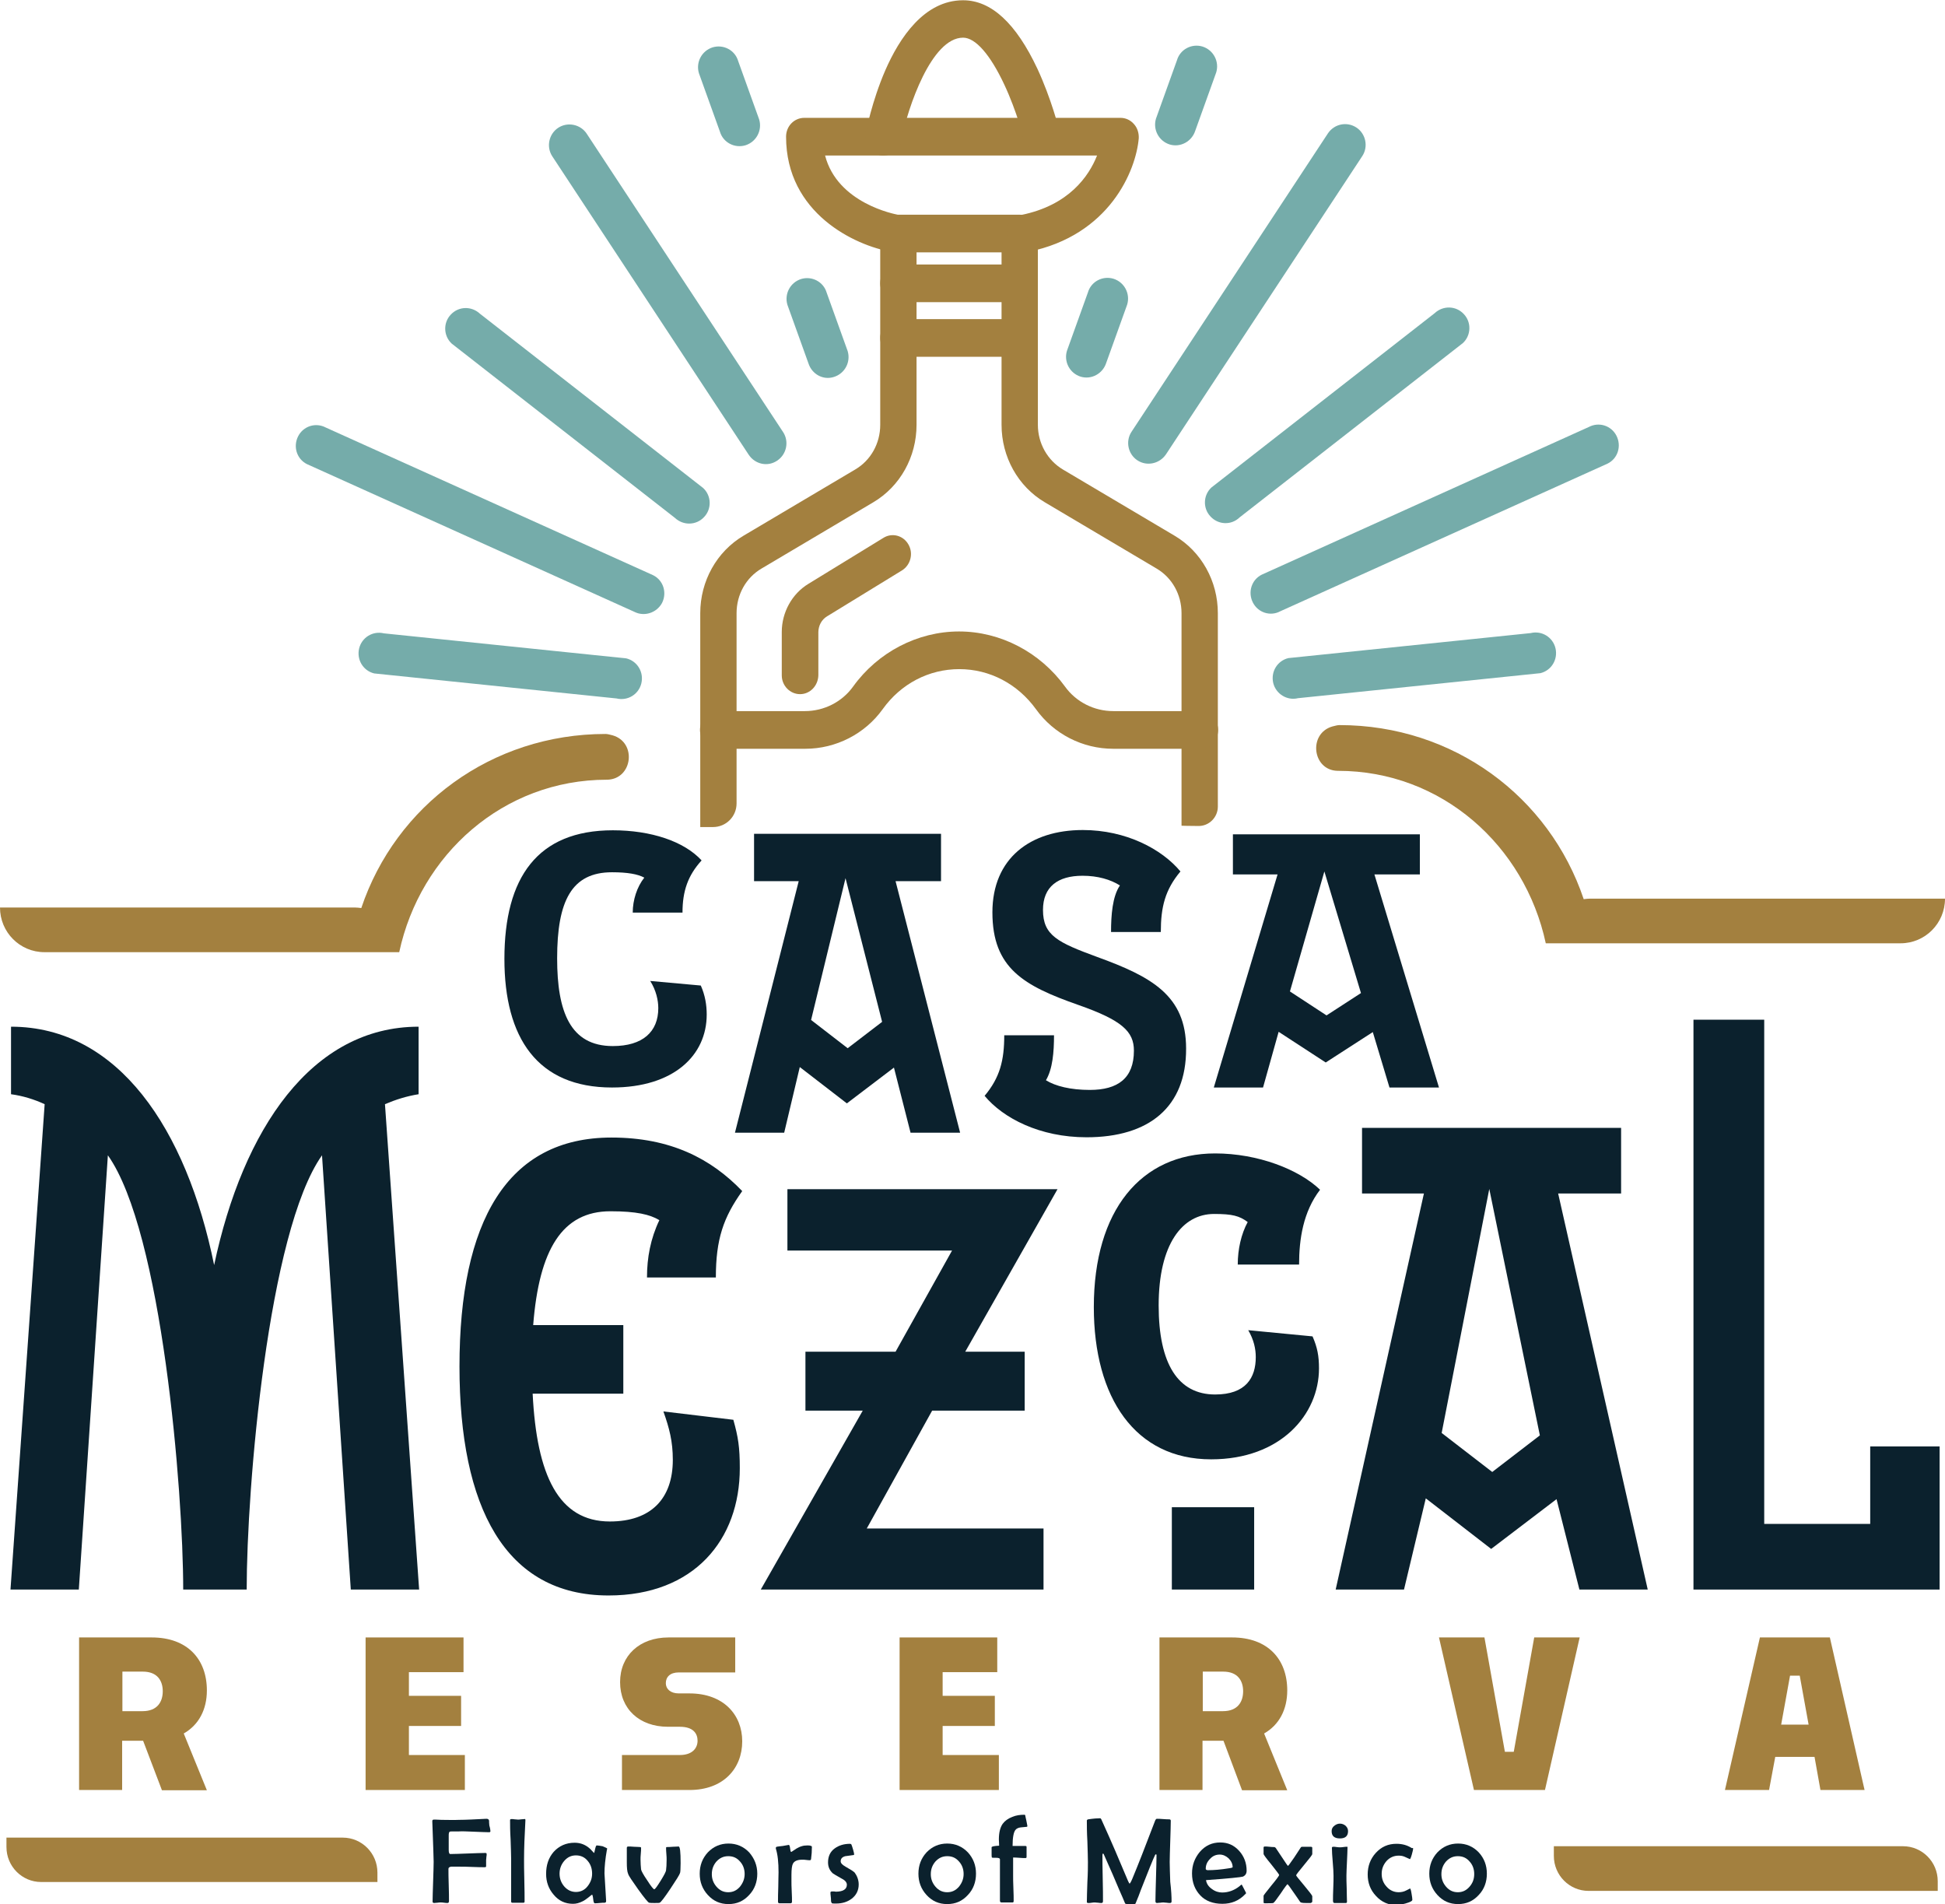 <?xml version="1.0" encoding="utf-8"?>
<!-- Generator: Adobe Illustrator 24.2.3, SVG Export Plug-In . SVG Version: 6.00 Build 0)  -->
<svg version="1.1" id="Layer_1" xmlns="http://www.w3.org/2000/svg" xmlns:xlink="http://www.w3.org/1999/xlink" x="0px" y="0px"
	 viewBox="0 0 723 707.8" style="enable-background:new 0 0 723 707.8;" xml:space="preserve">
<style type="text/css">
	.st0{fill:#0B212D;}
	.st1{fill:#A3803F;}
	.st2{fill:#75ACAA;}
</style>
<g>
	<path class="st0" d="M227.5,404.2c-27.8,0-40-18.5-40-47.8c0-30.3,12.3-47.8,40.3-47.8c14.2,0,26.5,4.1,33,11.2
		c-5.1,5.6-7.1,11.4-7.1,19.4h-18.5c0-4.7,1.6-9.6,4.3-13c-2.4-1.3-6.2-2-12-2c-15,0-20.4,10.6-20.4,32c0,19.9,4.9,32.6,20.7,32.6
		c11.1,0,16.9-5.3,16.9-14.1c0-2.9-0.8-6.6-3-10.1l18.8,1.7c1.6,3.6,2.2,7.2,2.2,10.8C262.7,392.2,250.5,404.2,227.5,404.2"/>
	<path class="st0" d="M338.5,421.1l-6.2-24.3l-17.5,13.3l-17.5-13.5l-5.8,24.4h-18.3l23.7-93.5h-16.6v-17.6h69.5v17.6h-16.9l24,93.5
		H338.5z M314.3,326.4l-12.8,52.7l13.6,10.5l12.8-9.8L314.3,326.4z"/>
	<g>
		<path class="st0" d="M403.9,422.7c-17.4,0-31-7.1-37.9-15.4c5.7-6.8,7.3-13.2,7.3-22.5h18.5c0,6.2-0.5,12.5-3,16.7
			c3.5,2.2,9.2,3.6,16.3,3.6c10.4,0,16.4-4.3,16.4-14.6c0-7.1-4.4-11.3-20.7-17c-20.2-7.1-31.9-13.6-31.9-34.4
			c0-20.1,14.1-30.6,33.6-30.6c16.1,0,29.4,7.1,36.3,15.4c-5.7,6.8-7.3,13.2-7.3,22.5H413c0-6.2,0.5-13.2,3.3-17.3
			c-3.5-2.2-8.2-3.6-13.9-3.6c-9.2,0-14.7,4.1-14.7,12.7c0,9.5,5.5,12.1,20.2,17.5c20.1,7.3,33,14.3,33,34
			C441,411.5,427.1,422.7,403.9,422.7"/>
	</g>
	<path class="st0" d="M516.5,404.2l-6.2-20.6l-17.5,11.3l-17.5-11.4l-5.8,20.7h-18.3l23.7-79.2h-16.6v-14.9h69.5V325h-16.9l24,79.2
		H516.5z M492.3,323.9l-12.8,44.6l13.6,8.9l12.8-8.3L492.3,323.9z"/>
	<g>
		<path class="st0" d="M130.4,590.8l-10.7-161.4c-20.1,28.4-28,123.8-28,161.4H68.1c0-36.7-7.9-133.1-28-161.4L29.3,590.8H3.9
			l12.7-180.4c-3.9-1.8-8.1-3.1-12.5-3.7v-25.1c39.8,0,65.2,38,75.5,88.6c10.7-50.6,36.3-88.6,76-88.6v25.1c-4.4,0.7-8.5,2-12.5,3.7
			l12.7,180.4H130.4z"/>
		<path class="st0" d="M266.1,474.8h-25.6c0-7.3,1.3-14.4,4.6-21.3c-3.5-2.1-8.5-3.3-18.2-3.3c-17.9,0-26.5,14.2-28.7,42.3h33.5V518
			H198c1.5,30.3,9.6,47.5,28.7,47.5c15.3,0,23.4-8.5,23.4-22.9c0-6.9-1.3-11.8-3.5-18l26,3.1c1.8,6.4,2.4,10.2,2.4,18
			c0,26.5-16.9,47.3-48.8,47.3c-38.5,0-55.4-32.9-55.4-85.1c0-53.9,17.7-85.1,56.5-85.1c21.9,0,37,7.8,48.6,19.9
			C268.9,452.5,266.1,460.6,266.1,474.8"/>
	</g>
	<polygon class="st0" points="358.8,502.4 380.9,502.4 380.9,524.3 346.5,524.3 322.2,568.1 387.9,568.1 387.9,590.8 282.8,590.8 
		320.7,524.3 299.4,524.3 299.4,502.4 332.9,502.4 353.9,464.8 292.7,464.8 292.7,442 393.1,442 	"/>
	<g>
		<path class="st0" d="M482.9,470h-22.8c0-5.7,1.3-11.4,3.7-15.8c-3.1-2.3-5.7-3-12.5-3c-11.8,0-20.6,11.2-20.6,34
			c0,21.7,7.2,33.1,21,33.1c11.4,0,15.1-6.2,15.1-13.9c0-3-0.7-6.4-2.8-10l23.9,2.3c1.8,4.1,2.4,7.3,2.4,11.9
			c0,17.1-14.2,33.8-40.1,33.8c-28.2,0-43.6-22.8-43.6-56.6c0-35.9,17.5-57.1,45.1-57.1c15.8,0,31.1,5.9,39,13.5
			C484.4,450.4,482.9,460.6,482.9,470 M435.6,560.2h30.6v30.6h-30.6V560.2z"/>
	</g>
	<path class="st0" d="M587.1,590.8l-8.5-33.6l-24.3,18.5L530,556.9l-8.1,33.9h-25.4l32.8-147.2h-23v-24.4h96.3v24.4h-23.4
		l33.3,147.2H587.1z M553.6,441.9l-17.7,90.7l18.8,14.5l17.7-13.6L553.6,441.9z"/>
	<polygon class="st0" points="629.5,379 629.5,590.8 721,590.8 721,537.6 695.2,537.6 695.2,566.4 655.8,566.4 655.8,379 	"/>
	<g>
		<path class="st1" d="M265,307.4c4.9,0,8.8-3.9,8.8-8.8v-70.7c0-6.9,3.5-13.2,9.3-16.6l41.5-24.6c10-5.9,16.1-16.9,16.1-28.8V93.8
			h31.6v64.1c0,11.9,6.1,22.9,16.1,28.8l41.5,24.6c5.8,3.4,9.3,9.7,9.3,16.6v79c0,0,3,0.1,6.2,0.1c4,0.1,7.3-3.2,7.3-7.2v-71.9
			c0-11.9-6.1-22.9-16.1-28.8l-41.5-24.6c-5.7-3.4-9.3-9.7-9.3-16.6V86.8c0-3.9-3-7-6.8-7H334c-3.7,0-6.8,3.1-6.8,7v71.1
			c0,6.9-3.5,13.2-9.3,16.6l-41.5,24.6c-10,5.9-16.1,16.9-16.1,28.8v79.5L265,307.4z"/>
		<path class="st1" d="M377.8,112.3H334c-3.7,0-6.8-3.1-6.8-7c0-3.9,3-7,6.8-7h43.8c3.7,0,6.8,3.1,6.8,7
			C384.5,109.2,381.5,112.3,377.8,112.3"/>
		<path class="st1" d="M377.8,132.6H334c-3.7,0-6.8-3.1-6.8-7c0-3.9,3-7,6.8-7h43.8c3.7,0,6.8,3.1,6.8,7
			C384.5,129.5,381.5,132.6,377.8,132.6"/>
		<path class="st1" d="M297.4,258c-3.7,0-6.8-3.1-6.8-7v-16.1c0-7.3,3.8-14.2,9.9-17.9l27.9-17.1c3.2-2,7.4-0.9,9.3,2.5
			c1.9,3.3,0.8,7.6-2.4,9.6l-27.9,17.1c-2,1.2-3.2,3.5-3.2,5.9V251C304.1,254.9,301.1,258,297.4,258"/>
		<path class="st1" d="M446,278.3h-32.2c-11.4,0-22.1-5.5-28.7-14.7c-6.8-9.4-17.2-14.9-28.5-14.9c-11.3,0-21.7,5.4-28.5,14.9
			c-6.6,9.2-17.4,14.7-28.7,14.7H267c-3.7,0-6.8-3.1-6.8-7c0-3.9,3-7,6.8-7h32.2c7.1,0,13.8-3.4,17.9-9.1
			c9.2-12.8,24-20.5,39.4-20.5c15.4,0,30.1,7.7,39.4,20.5c4.1,5.7,10.8,9.1,17.9,9.1H446c3.7,0,6.8,3.1,6.8,7
			C452.8,275.2,449.8,278.3,446,278.3"/>
		<path class="st1" d="M380.9,93.8c-3.2,0-6-2.3-6.6-5.7c-0.7-3.8,1.7-7.5,5.3-8.2c17.8-3.6,25.2-14.5,28.2-22.1H306.7
			c4.6,17.8,26,21.8,27,22c3.7,0.7,6.1,4.3,5.5,8.1c-0.6,3.8-4.1,6.4-7.8,5.7c-13.5-2.3-39.2-14.3-39.2-42.8c0-3.9,3-7,6.8-7h117.5
			c1.9,0,3.7,0.8,5,2.3c1.3,1.4,1.9,3.4,1.8,5.3c-1,11.9-10.8,36.1-41.1,42.2C381.8,93.7,381.3,93.8,380.9,93.8"/>
		<path class="st1" d="M328.4,57.8c-0.4,0-0.9,0-1.3-0.1c-3.7-0.8-6-4.4-5.3-8.2c0.1-0.5,2.3-11.9,7.3-23.4
			c5.2-11.9,14.4-26,28.9-26c10.5,0,19.7,8.6,27.6,25.4c5.2,11.2,8,22.3,8.1,22.8c0.9,3.7-1.2,7.6-4.9,8.5c-3.6,1-7.3-1.3-8.2-5
			c0-0.1-2.6-10.4-7.3-20.4C368.1,20.3,362.6,14,358,14c-11.7,0-20.5,25.7-23,38.2C334.4,55.5,331.5,57.8,328.4,57.8"/>
		<path class="st2" d="M278.3,169l-73-110.9c-2.3-3.5-1.3-8.3,2.2-10.6c3.5-2.3,8.3-1.3,10.6,2.2l73,110.9c2.3,3.5,1.3,8.3-2.2,10.6
			C285.4,173.6,280.7,172.6,278.3,169"/>
		<path class="st2" d="M267.6,48.9l-7.8-21.7c-1.2-4,1-8.3,5.1-9.6c4-1.2,8.3,1,9.5,5.1l7.8,21.7c1.2,4-1,8.3-5.1,9.6
			C273.1,55.2,268.8,53,267.6,48.9"/>
		<path class="st2" d="M300.5,135l-7.8-21.7c-1.2-4,1-8.3,5.1-9.6c4-1.2,8.3,1,9.5,5.1l7.8,21.7c1.2,4-1,8.3-5.1,9.6
			C306,141.4,301.8,139.1,300.5,135"/>
		<path class="st2" d="M250.9,192.5l-83-64.8c-3.1-2.9-3.2-7.8-0.3-10.8c2.9-3.1,7.7-3.2,10.8-0.3l83,64.8c3.1,2.9,3.2,7.8,0.3,10.8
			C258.8,195.3,254,195.4,250.9,192.5"/>
		<path class="st2" d="M235.8,227.4l-121.7-54.9c-3.8-1.9-5.2-6.5-3.3-10.3c1.9-3.8,6.5-5.3,10.3-3.3l121.7,54.9
			c3.8,1.9,5.2,6.5,3.3,10.3C244.1,227.8,239.5,229.3,235.8,227.4"/>
		<path class="st2" d="M229.2,259.6l-90.1-9.3c-4.1-1-6.6-5.1-5.6-9.3c1-4.1,5.1-6.6,9.2-5.6l90.1,9.3c4.1,1,6.6,5.1,5.6,9.3
			C237.4,258.1,233.3,260.6,229.2,259.6"/>
		<path class="st2" d="M433.4,168.9l73-110.9c2.3-3.5,1.3-8.3-2.2-10.6c-3.5-2.3-8.2-1.4-10.6,2.2l-73,110.9
			c-2.3,3.5-1.3,8.3,2.2,10.6C426.3,173.4,431,172.4,433.4,168.9"/>
		<path class="st2" d="M444.3,48.6l7.8-21.7c1.2-4-1-8.3-5.1-9.6c-4-1.2-8.3,1-9.5,5.1l-7.8,21.7c-1.2,4,1,8.3,5.1,9.6
			C438.8,54.9,443,52.6,444.3,48.6"/>
		<path class="st2" d="M411.2,134.9l7.8-21.7c1.2-4-1-8.3-5.1-9.6c-4-1.2-8.3,1-9.5,5.1l-7.8,21.7c-1.2,4,1,8.3,5.1,9.6
			C405.7,141.2,409.9,138.9,411.2,134.9"/>
		<path class="st2" d="M460.8,192.3l83-64.8c3.1-2.9,3.2-7.8,0.3-10.8c-2.9-3.1-7.7-3.2-10.8-0.3l-83,64.8
			c-3.1,2.9-3.2,7.8-0.3,10.8C452.9,195.1,457.7,195.3,460.8,192.3"/>
		<path class="st2" d="M475.9,227.2l121.7-54.9c3.8-1.9,5.2-6.5,3.3-10.3c-1.9-3.8-6.5-5.3-10.3-3.3L469,213.6
			c-3.8,1.9-5.2,6.5-3.3,10.3C467.6,227.7,472.2,229.2,475.9,227.2"/>
		<path class="st2" d="M482.5,259.5l90.1-9.3c4.1-1,6.6-5.1,5.6-9.3c-1-4.1-5.1-6.6-9.2-5.6l-90.1,9.3c-4.1,1-6.6,5.1-5.6,9.3
			C474.3,257.9,478.4,260.5,482.5,259.5"/>
		<path class="st1" d="M140.3,699.5h-125c-7.1,0-12.9-5.8-12.9-13V683h125c7.1,0,12.9,5.8,12.9,13V699.5z"/>
		<path class="st1" d="M720.3,702.8H590.5c-7.1,0-12.9-5.8-12.9-13v-3.6h129.8c7.1,0,12.9,5.8,12.9,13V702.8z"/>
		<path class="st0" d="M182.3,680.6c0,0.3-0.2,0.4-0.5,0.4c-1.2,0-3-0.1-5.7-0.2c-2.5-0.1-4.3-0.2-5.7-0.1l-1.6,0
			c-1,0-1.6,0-1.6,0.1c-0.3,0.1-0.4,0.6-0.4,1.4v5.4c0,1,0.2,1.5,0.6,1.5c1.4,0,3.6-0.1,6.5-0.2c2.9-0.1,5.1-0.2,6.5-0.2
			c0.3,0,0.5,0.1,0.5,0.4c0,0.3,0,0.6-0.1,1.1c0,0.5-0.1,0.9-0.1,1.1c0,0.3,0,0.7,0,1.2c0,0.5,0,0.9,0,1.2c0,0.2-0.2,0.3-0.5,0.3
			c-1,0-2.6,0-4.6-0.1c-2.1-0.1-3.6-0.1-4.7-0.1c-1.9,0-3,0-3.2,0c-0.7,0.1-1,0.4-1,0.8c0,1.3,0,3.3,0.1,6c0.1,2.7,0.1,4.7,0.1,6
			c0,0.4-0.2,0.7-0.5,0.7c-0.3,0-0.7,0-1.3-0.1c-0.6-0.1-1-0.1-1.3-0.1c-0.3,0-0.6,0-1.2,0.1c-0.5,0-0.9,0.1-1.2,0.1
			c-0.4,0-0.6-0.2-0.6-0.5c0-1.7,0.1-4.1,0.2-7.4c0.1-3.3,0.2-5.8,0.2-7.4c0-1.5-0.2-6.5-0.5-14.9v-0.3c0-0.3,0.2-0.5,0.6-0.5
			c0.1,0,1.1,0,2.8,0.1c2.3,0,4.5,0.1,6.5,0c2.7,0,6.1-0.2,10.2-0.4c0.6,0,0.9,0.2,1,0.7c0,0.4,0,1,0.1,1.8
			C182.2,679.5,182.3,680.3,182.3,680.6"/>
		<path class="st0" d="M195.3,676.4l0,0.3c-0.3,5.5-0.5,10.3-0.5,14.2c0,1.8,0,4.4,0.1,7.9c0.1,3.5,0.1,6.2,0.1,7.9
			c0,0.3-0.1,0.5-0.4,0.5h-4.2c-0.3,0-0.4-0.2-0.4-0.5c0-1.8,0-4.4,0-7.9c0-3.5,0-6.2,0-7.9c0-1.6-0.1-4-0.2-7.2
			c-0.2-3.2-0.2-5.6-0.2-7.2c0-0.3,0.2-0.4,0.5-0.4c0.3,0,0.7,0,1.2,0.1c0.5,0,0.9,0.1,1.2,0.1c0.3,0,0.7,0,1.2-0.1
			c0.5,0,1-0.1,1.2-0.1C195.2,676,195.3,676.2,195.3,676.4"/>
		<path class="st0" d="M225.7,687.1c0,0.1,0,0.2-0.1,0.4c-0.6,3.4-0.9,6.3-0.9,8.8c0,0.1,0.2,3.5,0.6,10l0,0.3
			c0,0.4-0.2,0.6-0.6,0.6c-0.4,0-1,0-1.8,0.1c-0.8,0.1-1.4,0.1-1.8,0.1c-0.3,0-0.5-0.5-0.6-1.6c-0.1-1-0.3-1.6-0.4-1.6
			c-0.1,0-0.5,0.3-1.2,0.9c-0.9,0.7-1.7,1.3-2.4,1.6c-1.2,0.6-2.3,0.9-3.5,0.9c-2.9,0-5.3-1.1-7.2-3.4c-1.9-2.2-2.8-4.8-2.8-7.7
			c0-3.3,0.9-6,2.8-8.2c2-2.2,4.6-3.4,7.8-3.4c2.3,0,4.2,0.8,5.9,2.4c0.3,0.3,0.6,0.7,1.2,1.3c0,0,0.1,0.1,0.1,0.1
			c0.1,0,0.2-0.5,0.4-1.4c0.2-0.9,0.4-1.4,0.6-1.4c0.4,0,1.1,0.1,2.2,0.3C225.1,686.7,225.7,686.9,225.7,687.1 M220.1,696.4
			c0-1.8-0.5-3.4-1.6-4.7c-1.1-1.4-2.6-2.1-4.4-2.1c-1.8,0-3.2,0.7-4.4,2.1c-1.1,1.3-1.7,2.9-1.7,4.7c0,1.8,0.6,3.4,1.7,4.7
			c1.2,1.4,2.7,2.1,4.4,2.1c1.7,0,3.2-0.7,4.3-2.1C219.5,699.7,220.1,698.2,220.1,696.4"/>
		<path class="st0" d="M253,692.5c0,2.1-0.1,3.3-0.2,3.6c-0.2,0.7-1.4,2.6-3.6,5.9c-2.2,3.3-3.6,5.1-4,5.2c-0.2,0.1-0.8,0.1-1.9,0.1
			c-1,0-1.6,0-2-0.1c-0.4-0.1-1.8-1.8-4.1-5c-2.2-3.1-3.5-5-3.7-5.7c-0.4-0.9-0.5-2.4-0.5-4.3c0-0.6,0-1.5,0-2.7c0-1.2,0-2.1,0-2.7
			c0-0.3,0.2-0.5,0.5-0.5c0.5,0,1.2,0,2.2,0.1c1,0,1.7,0.1,2.2,0.1c0.3,0,0.4,0.1,0.4,0.4c0,0.5,0,1.2-0.1,2.1
			c-0.1,0.9-0.1,1.6-0.1,2.1c0,1.4,0.1,2.6,0.2,3.7c0.1,0.6,0.8,1.9,2.3,4.1c1.4,2.2,2.3,3.3,2.6,3.3c0.3,0,1.1-1.1,2.4-3.2
			c1.3-2.1,2-3.4,2-4c0.1-0.7,0.2-2,0.2-3.8c0-0.5,0-1.2-0.1-2.2c-0.1-1-0.1-1.7-0.1-2.2c0-0.2,0.1-0.3,0.3-0.3c0.5,0,1.2,0,2.2-0.1
			c0.9,0,1.7-0.1,2.1-0.1C252.8,686.2,253,688.3,253,692.5"/>
		<path class="st0" d="M281.5,696.4c0,3.1-1,5.8-3,7.9c-2.1,2.3-4.6,3.4-7.7,3.4c-3.1,0-5.6-1.1-7.7-3.4c-2-2.2-3-4.8-3-7.9
			c0-3.1,1-5.7,3-7.9c2.1-2.2,4.7-3.3,7.7-3.3c3,0,5.6,1.1,7.7,3.3C280.4,690.7,281.5,693.3,281.5,696.4 M276.8,696.5
			c0-1.8-0.6-3.4-1.7-4.6c-1.2-1.4-2.6-2-4.4-2c-1.8,0-3.2,0.7-4.4,2c-1.1,1.3-1.7,2.8-1.7,4.7c0,1.8,0.6,3.3,1.7,4.6
			c1.2,1.4,2.6,2.1,4.4,2.1c1.8,0,3.2-0.7,4.4-2.1C276.2,699.8,276.8,698.3,276.8,696.5"/>
		<path class="st0" d="M301.8,686.4c0,1.6-0.1,3.1-0.3,4.5c0,0.3-0.2,0.5-0.4,0.5c-0.3,0-0.8,0-1.4-0.1c-0.6-0.1-1.1-0.1-1.4-0.1
			c-1.9,0-3.1,0.5-3.6,1.6c-0.3,0.6-0.5,2-0.5,4v2.4c0,0.8,0,2.1,0.1,3.8c0.1,1.7,0.1,3,0.1,3.8c0,0.4-0.2,0.6-0.5,0.6
			c-0.5,0-1.2,0-2.1,0c-0.9,0-1.6,0-2.1,0c-0.3,0-0.5-0.2-0.5-0.6c0-1.2,0-3,0.1-5.4c0-2.4,0.1-4.2,0.1-5.5c0-3.7-0.3-6.6-1-8.8
			c0-0.1,0-0.2,0-0.3c0-0.2,0.1-0.3,0.3-0.4c0.5-0.1,1.3-0.2,2.3-0.3c1.6-0.3,2.3-0.4,2.2-0.4c0.2,0,0.4,0.4,0.5,1.3
			c0.1,0.9,0.2,1.3,0.4,1.3c0,0,0.1,0,0.1,0c0.6-0.4,1.2-0.8,1.8-1.2c0.7-0.4,1.3-0.7,2-0.9c0.6-0.2,1.3-0.3,2.2-0.3
			C301.2,685.9,301.8,686.1,301.8,686.4"/>
		<path class="st0" d="M319.2,700.4c0,2.2-0.9,4-2.6,5.3c-1.6,1.2-3.5,1.8-5.8,1.8c-0.9,0-1.4,0-1.5-0.1c-0.2-0.1-0.4-0.5-0.4-1.1
			c0-0.3,0-0.8-0.1-1.5c-0.1-0.7-0.1-1.1-0.1-1.4c0-0.2,0.1-0.3,0.4-0.4c0.2,0,0.5,0,0.8,0c0.5,0,0.7,0.1,0.7,0.1
			c2.8,0,4.2-0.9,4.2-2.6c0-0.8-0.6-1.6-1.8-2.2c-2-1.1-3.1-1.8-3.4-2c-1.2-1.1-1.8-2.4-1.8-4.1c0-2.2,0.8-4,2.5-5.2
			c1.5-1.1,3.4-1.7,5.7-1.7c0.2,0,0.4,0.1,0.5,0.3c0.1,0.2,0.3,0.8,0.6,1.8c0.3,1,0.4,1.6,0.4,1.8c0,0.2-0.1,0.3-0.4,0.3
			c-0.9,0.1-1.9,0.3-2.9,0.4c-1.1,0.3-1.7,0.9-1.7,1.9c0,0.7,0.6,1.3,1.8,2c1.8,1,2.9,1.7,3.4,2.2
			C318.5,697.1,319.2,698.6,319.2,700.4"/>
		<path class="st0" d="M362.8,696.4c0,3.1-1,5.8-3,7.9c-2.1,2.3-4.6,3.4-7.7,3.4c-3.1,0-5.6-1.1-7.7-3.4c-2-2.2-3-4.8-3-7.9
			c0-3.1,1-5.7,3-7.9c2.1-2.2,4.7-3.3,7.7-3.3c3,0,5.6,1.1,7.7,3.3C361.8,690.7,362.8,693.3,362.8,696.4 M358.2,696.5
			c0-1.8-0.6-3.4-1.7-4.6c-1.2-1.4-2.6-2-4.4-2c-1.8,0-3.2,0.7-4.4,2c-1.1,1.3-1.7,2.8-1.7,4.7c0,1.8,0.6,3.3,1.7,4.6
			c1.2,1.4,2.6,2.1,4.4,2.1c1.8,0,3.2-0.7,4.4-2.1C357.6,699.8,358.2,698.3,358.2,696.5"/>
		<path class="st0" d="M381.9,678.7c0,0.2-0.1,0.3-0.4,0.3c-0.7,0.1-1.4,0.1-2.1,0.2c-0.8,0.1-1.5,0.4-1.9,0.9
			c-0.7,0.8-1.1,2.8-1.1,6c0.5,0,1.3,0,2.3,0c1.1,0,1.8,0,2.4,0c0.4,0,0.5,0.1,0.5,0.4c0,0.4,0,1,0,1.9c0,0.8,0,1.4,0,1.8
			c0,0.3-0.2,0.4-0.4,0.4c-0.5,0-1.3,0-2.3-0.1c-1.1-0.1-1.8-0.1-2.3-0.1v6.7c0,1,0,2.6,0.1,4.7c0.1,2.1,0.1,3.7,0.1,4.7
			c0,0.4-0.1,0.6-0.4,0.6h-4.1c-0.4,0-0.6-0.2-0.6-0.7v-15.3c0-0.4-0.4-0.6-1.4-0.6c-1,0-1.5,0-1.6-0.1c0,0-0.1-0.3-0.1-0.8
			c0-0.3,0-0.8,0-1.5c0-0.6,0-1.1,0-1.5c0-0.3,0.9-0.5,2.8-0.6c0-1-0.1-1.7-0.1-2.3c0-2.6,0.5-4.5,1.4-5.8c0.8-1.1,2-2,3.6-2.6
			c1.4-0.6,2.9-0.8,4.5-0.8c0.1,0,0.3,0.1,0.3,0.2c0,0,0.1,0.7,0.4,1.9C381.8,678,381.9,678.7,381.9,678.7"/>
		<path class="st0" d="M435.5,706.7c0,0.4-0.2,0.6-0.6,0.6c-0.3,0-0.7,0-1.2-0.1c-0.5,0-0.9-0.1-1.2-0.1s-0.7,0-1.2,0.1
			c-0.6,0-1,0.1-1.2,0.1c-0.4,0-0.6-0.2-0.6-0.7c0-1.9,0.1-4.7,0.2-8.5c0.1-3.8,0.2-6.6,0.2-8.5c0-0.3-0.1-0.4-0.2-0.4
			c-0.1,0-0.2,0.1-0.3,0.2c-0.8,1.6-2.5,5.9-5.3,13c-0.5,1.4-1.1,3-2,5.1c-0.1,0.2-0.6,0.3-1.6,0.3c-1.4,0-2.2-0.1-2.3-0.4
			c-0.5-1.2-1.2-2.9-2.2-5.1c-1.2-2.9-3.1-7.3-5.7-13.1c0-0.1-0.1-0.2-0.3-0.3c-0.1,0.1-0.2,0.3-0.2,0.5c0,1.9,0,4.8,0.1,8.6
			c0.1,3.8,0.1,6.7,0.1,8.6c0,0.5-0.2,0.7-0.6,0.7c-0.3,0-0.6,0-1.2-0.1c-0.5,0-0.9-0.1-1.2-0.1c-0.3,0-0.7,0-1.2,0.1
			s-0.9,0.1-1.2,0.1c-0.4,0-0.6-0.1-0.6-0.4c0-1.7,0.1-4.1,0.2-7.4c0.2-3.3,0.2-5.8,0.2-7.4c0-1.7-0.1-4.3-0.2-7.7
			c-0.2-3.4-0.2-6-0.2-7.7c0-0.3,0.2-0.4,0.5-0.5c2-0.3,3.5-0.4,4.5-0.4c0.1,0,0.4,0.3,0.6,0.9c3.6,7.9,6.6,15,9.2,21.2
			c0.6,1.5,1,2.2,1.1,2.2c0.1,0,0.5-0.6,1-1.8c2-4.8,4.8-11.9,8.4-21.4c0.2-0.6,0.5-0.9,0.7-0.9c0.5,0,1.3,0,2.3,0.1
			c1,0.1,1.8,0.1,2.3,0.1c0.4,0,0.6,0.2,0.6,0.5c0,1.7-0.1,4.3-0.2,7.7c-0.1,3.4-0.2,6-0.2,7.7c0,1.6,0.1,4.1,0.2,7.3
			C435.4,702.7,435.5,705.1,435.5,706.7"/>
		<path class="st0" d="M463.4,695.3c0,1.1-0.5,1.8-1.4,2.2c-0.6,0.2-5.2,0.7-13.7,1.3c0.2,1.3,0.9,2.4,2.2,3.3
			c1.2,0.9,2.5,1.3,3.8,1.3c2.3,0,4.5-0.8,6.4-2.3c0.2-0.2,0.5-0.4,0.7-0.6c0.1,0,0.2,0,0.2,0c0,0,0.3,0.5,0.8,1.5
			c0.5,1,0.8,1.5,0.8,1.6c0,0.1-0.1,0.3-0.4,0.5c-2.2,2.3-5,3.5-8.4,3.5c-3.4,0-6.2-1-8.2-3.1c-2-2.1-3.1-4.8-3.1-8.2
			c0-3.1,1-5.7,2.9-8c2.1-2.4,4.6-3.5,7.6-3.5c2.8,0,5.1,1,7,3.1C462.5,690,463.4,692.5,463.4,695.3 M458.2,694
			c0-1.2-0.5-2.3-1.5-3.3c-1-0.9-2.1-1.4-3.3-1.4c-1.4,0-2.6,0.5-3.6,1.6c-1.1,1.1-1.6,2.3-1.6,3.7c0,0.3,0.3,0.5,0.8,0.5
			c2.2,0,4.8-0.2,7.8-0.7C457.7,694.3,458.2,694.1,458.2,694"/>
		<path class="st0" d="M487.7,706.9c0,0.2-0.2,0.3-0.5,0.4c-0.2,0-0.5,0-1,0c-0.6,0-0.9,0-0.8,0c-1.2,0-1.9-0.1-2.1-0.4
			c-0.9-1.4-2.3-3.3-4.1-5.9c-0.4-0.5-0.6-0.7-0.6-0.7c-0.1,0-1,1.1-2.5,3.4c-1.6,2.3-2.5,3.5-2.8,3.6c-0.3,0.1-1.4,0.1-3.1,0.1
			c-0.4,0-0.5-0.1-0.5-0.4v-2.4c0-0.2,1-1.4,2.9-3.8c2-2.4,2.9-3.7,2.9-3.9c0-0.2-1-1.5-2.9-3.9c-2-2.4-2.9-3.7-2.9-3.9v-2.4
			c0-0.3,0.2-0.4,0.5-0.4c0.4,0,0.9,0,1.7,0.1c0.7,0.1,1.3,0.1,1.7,0.1c0.2,0,0.4,0.1,0.6,0.3c0.9,1.4,2.2,3.3,4,6
			c0.4,0.5,0.5,0.7,0.6,0.7c0,0,0.2-0.2,0.5-0.6c0.9-1.2,2.3-3.2,4.2-6.2c0.1-0.2,0.3-0.3,0.5-0.3c0.4,0,0.9,0,1.6,0
			c0.7,0,1.3,0,1.6,0c0.4,0,0.6,0.1,0.6,0.4v2.3c0,0.3-1,1.6-3,4c-2,2.4-3,3.7-3,3.9c0,0.2,1,1.4,3,3.8c2,2.4,3,3.7,3,4V706.9z"/>
		<path class="st0" d="M501.1,680.6c0,1.8-1,2.7-3,2.7c-2.1,0-3.1-0.9-3.1-2.7c0-0.8,0.3-1.5,1-2c0.6-0.5,1.3-0.8,2.1-0.8
			c0.8,0,1.5,0.3,2.1,0.8C500.8,679.2,501.1,679.8,501.1,680.6 M500.9,686.7c0,1.1-0.1,2.9-0.2,5.2c-0.1,2.3-0.2,4-0.2,5.2
			c0,1.1,0,2.7,0.1,4.9c0,2.2,0.1,3.8,0.1,4.8c0,0.3-0.1,0.5-0.4,0.5h-4.3c-0.3,0-0.5-0.3-0.5-0.9c0-1,0-2.6,0.1-4.6
			c0.1-2.1,0.1-3.6,0.1-4.6c0-1.2-0.1-2.9-0.3-5.2c-0.2-2.3-0.3-4-0.3-5.2c0-0.3,0.2-0.4,0.5-0.4c0.3,0,0.7,0,1.2,0.1
			c0.6,0.1,1,0.1,1.3,0.1c0.3,0,0.7,0,1.3-0.1c0.6-0.1,1-0.1,1.3-0.1C500.8,686.3,500.9,686.4,500.9,686.7"/>
		<path class="st0" d="M525.3,687.1c0,0.3-0.2,1.1-0.5,2.2c-0.3,1.1-0.6,1.7-0.7,1.7c-0.7-0.3-1.3-0.6-2-0.9
			c-0.7-0.3-1.4-0.4-2.2-0.4c-1.8,0-3.3,0.7-4.5,2c-1.2,1.4-1.8,2.9-1.8,4.8c0,1.8,0.6,3.4,1.8,4.7c1.2,1.4,2.8,2.1,4.5,2.1
			c1,0,2-0.2,2.9-0.7c1-0.5,1.4-0.7,1.3-0.7c0.2,0,0.4,0.6,0.6,1.9c0.2,1.1,0.3,1.9,0.3,2.3c0,0.5-0.9,0.9-2.6,1.4
			c-1.5,0.4-2.5,0.6-3.2,0.6c-3,0-5.6-1.1-7.7-3.4c-2.1-2.2-3.1-4.9-3.1-8c0-3.1,1-5.8,3-8c2.1-2.3,4.6-3.4,7.7-3.4
			c2.1,0,4,0.5,5.7,1.6C525.2,686.8,525.3,686.9,525.3,687.1"/>
		<path class="st0" d="M552.7,696.4c0,3.1-1,5.8-3,7.9c-2.1,2.3-4.6,3.4-7.7,3.4c-3.1,0-5.6-1.1-7.7-3.4c-2-2.2-3-4.8-3-7.9
			c0-3.1,1-5.7,3-7.9c2.1-2.2,4.7-3.3,7.7-3.3c3,0,5.6,1.1,7.7,3.3C551.7,690.7,552.7,693.3,552.7,696.4 M548,696.5
			c0-1.8-0.6-3.4-1.7-4.6c-1.2-1.4-2.6-2-4.4-2c-1.8,0-3.2,0.7-4.4,2c-1.1,1.3-1.7,2.8-1.7,4.7c0,1.8,0.6,3.3,1.7,4.6
			c1.2,1.4,2.6,2.1,4.4,2.1c1.8,0,3.2-0.7,4.4-2.1C547.5,699.8,548,698.3,548,696.5"/>
		<path class="st1" d="M227.7,273.3c-1.1-0.3-2-0.5-2.6-0.5c-42.4,0-78,26.6-90.8,64.7c-0.8-0.1-1.6-0.2-2.4-0.2H0
			c0,9.2,7.4,16.6,16.5,16.6h131.9c7.8-36.3,38.7-64.1,77.2-64.1h0.2C235.2,289.5,236.8,275.9,227.7,273.3"/>
		<path class="st1" d="M495.3,270c1.1-0.3,2-0.5,2.6-0.5c42.4,0,78,26.6,90.8,64.7c0.8-0.1,1.6-0.2,2.4-0.2H723
			c0,9.2-7.4,16.6-16.5,16.6H574.6c-7.8-36.3-38.7-64.1-77.2-64.1h-0.2C487.8,286.3,486.2,272.6,495.3,270"/>
		<path class="st1" d="M45.5,621.3V636h7.5c5.5,0,7.5-3.5,7.5-7.4c0-3.9-2-7.3-7.4-7.3H45.5z M53.2,647h-7.8v18.3h-16v-56.7h27
			c13.2,0,20.5,8,20.5,19.7c0,7.1-3,12.8-8.6,16l8.6,21.1H60.2L53.2,647z"/>
	</g>
	<polygon class="st1" points="172.8,665.3 135.9,665.3 135.9,608.6 172.3,608.6 172.3,621.5 152,621.5 152,630.3 171.4,630.3 
		171.4,641.5 152,641.5 152,652.3 172.8,652.3 	"/>
	<g>
		<path class="st1" d="M231.2,665.3v-13h21.5c4.7,0,6.6-2.6,6.6-5.3c0-2.6-1.5-5.2-6.6-5.2h-4.4c-10.7,0-17.8-6.7-17.8-16.6
			c0-9.8,7.2-16.6,18-16.6h24.8v13h-21c-3.2,0-4.8,1.7-4.8,4c0,2.1,1.7,3.8,4.8,3.8h4c12.6,0,19.6,7.9,19.6,17.8
			c0,10.1-7,18.1-19.6,18.1H231.2z"/>
	</g>
	<polygon class="st1" points="371.3,665.3 334.4,665.3 334.4,608.6 370.7,608.6 370.7,621.5 350.4,621.5 350.4,630.3 369.8,630.3 
		369.8,641.5 350.4,641.5 350.4,652.3 371.3,652.3 	"/>
	<g>
		<path class="st1" d="M447.1,621.3V636h7.5c5.5,0,7.5-3.5,7.5-7.4c0-3.9-2-7.3-7.4-7.3H447.1z M454.8,647h-7.8v18.3h-16v-56.7h27
			c13.2,0,20.5,8,20.5,19.7c0,7.1-3,12.8-8.6,16l8.6,21.1h-16.8L454.8,647z"/>
	</g>
	<polygon class="st1" points="547.9,665.3 534.9,608.6 551.8,608.6 559.4,651.1 562.7,651.1 570.3,608.6 587.2,608.6 574.3,665.3 	
		"/>
	<path class="st1" d="M662.1,641h10.2l-3.3-18.2h-3.6L662.1,641z M674.5,653h-14.6l-2.3,12.3h-16.4l13-56.7h26l12.9,56.7h-16.4
		L674.5,653z"/>
</g>
</svg>
